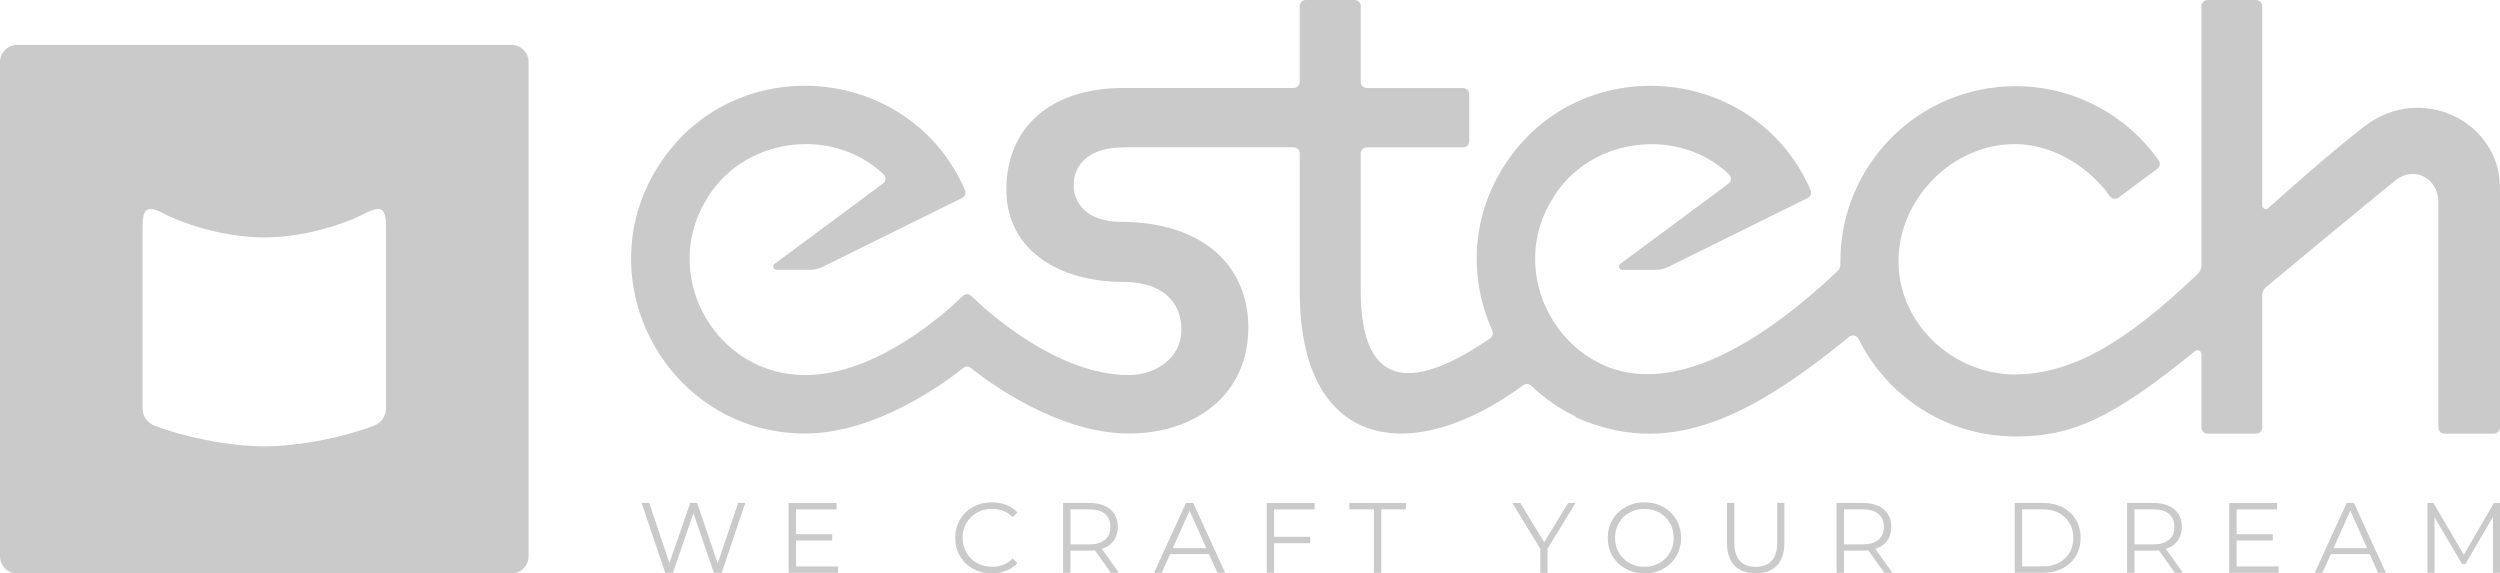 <?xml version="1.0" encoding="UTF-8"?><svg id="Calque_1" xmlns="http://www.w3.org/2000/svg" viewBox="0 0 871.42 199.87"><defs><style>.cls-1{fill:#cacaca;}</style></defs><path class="cls-1" d="M259.77,175.31l-8.21,24.35h-2.71l-7.13-20.77-7.17,20.77h-2.68l-8.21-24.35h2.64l7.03,20.94,7.27-20.94h2.4l7.17,21.05,7.13-21.05h2.47Z"/><path class="cls-1" d="M292.12,197.44v2.23h-17.22v-24.35h16.7v2.23h-14.12v8.66h12.59v2.19h-12.59v9.05h14.65Z"/><path class="cls-1" d="M339.17,198.27c-1.94-1.07-3.46-2.55-4.56-4.44s-1.65-4.01-1.65-6.35.55-4.46,1.65-6.35c1.1-1.89,2.63-3.37,4.58-4.44,1.95-1.07,4.13-1.6,6.54-1.6,1.81,0,3.48.3,5.01.9,1.53.6,2.83,1.48,3.9,2.64l-1.63,1.64c-1.9-1.93-4.3-2.89-7.2-2.89-1.93,0-3.68.44-5.25,1.32-1.58.88-2.81,2.09-3.7,3.62-.89,1.53-1.34,3.25-1.34,5.15s.45,3.62,1.34,5.15c.89,1.53,2.13,2.74,3.7,3.62,1.58.88,3.33,1.32,5.25,1.32,2.92,0,5.32-.97,7.2-2.92l1.63,1.64c-1.07,1.16-2.37,2.05-3.91,2.66-1.54.61-3.22.92-5.03.92-2.41,0-4.59-.53-6.52-1.6Z"/><path class="cls-1" d="M387.2,199.67l-5.57-7.83c-.63.07-1.27.1-1.95.1h-6.54v7.72h-2.57v-24.35h9.11c3.11,0,5.54.74,7.31,2.23,1.76,1.48,2.64,3.53,2.64,6.12,0,1.9-.48,3.51-1.44,4.82s-2.34,2.26-4.12,2.83l5.95,8.35h-2.82ZM385.15,188.15c1.27-1.07,1.91-2.56,1.91-4.49s-.64-3.48-1.91-4.54c-1.27-1.05-3.12-1.58-5.53-1.58h-6.47v12.21h6.47c2.41,0,4.26-.53,5.53-1.6Z"/><path class="cls-1" d="M421.43,193.16h-13.57l-2.92,6.51h-2.68l11.13-24.35h2.54l11.13,24.35h-2.71l-2.92-6.51ZM420.49,191.07l-5.84-13.08-5.84,13.08h11.69Z"/><path class="cls-1" d="M444.11,177.54v9.57h12.59v2.23h-12.59v10.33h-2.57v-24.35h16.7v2.23h-14.12Z"/><path class="cls-1" d="M478.9,177.54h-8.56v-2.23h19.69v2.23h-8.56v22.13h-2.57v-22.13Z"/><path class="cls-1" d="M539.43,191.25v8.42h-2.54v-8.42l-9.74-15.93h2.75l8.35,13.67,8.35-13.67h2.57l-9.74,15.93Z"/><path class="cls-1" d="M566.65,198.26c-1.96-1.08-3.49-2.56-4.59-4.44-1.1-1.88-1.65-3.99-1.65-6.33s.55-4.45,1.65-6.33c1.1-1.88,2.63-3.36,4.59-4.44,1.96-1.08,4.15-1.62,6.56-1.62s4.59.53,6.52,1.6c1.94,1.07,3.46,2.55,4.57,4.44,1.11,1.89,1.67,4.01,1.67,6.35s-.56,4.46-1.67,6.35c-1.11,1.89-2.64,3.37-4.57,4.44-1.94,1.07-4.11,1.6-6.52,1.6s-4.6-.54-6.56-1.62ZM578.43,196.27c1.55-.87,2.77-2.08,3.65-3.62s1.32-3.26,1.32-5.17-.44-3.62-1.32-5.17-2.1-2.75-3.65-3.62c-1.55-.87-3.29-1.3-5.22-1.3s-3.67.43-5.24,1.3c-1.57.87-2.8,2.08-3.69,3.62-.89,1.54-1.34,3.26-1.34,5.17s.45,3.62,1.34,5.17c.89,1.54,2.12,2.75,3.69,3.62,1.57.87,3.31,1.3,5.24,1.3s3.66-.43,5.22-1.3Z"/><path class="cls-1" d="M604.62,197.16c-1.76-1.81-2.64-4.44-2.64-7.9v-13.95h2.57v13.85c0,2.83.64,4.94,1.91,6.33,1.27,1.39,3.12,2.09,5.53,2.09s4.29-.7,5.57-2.09c1.28-1.39,1.91-3.5,1.91-6.33v-13.85h2.5v13.95c0,3.46-.88,6.09-2.63,7.9-1.75,1.81-4.2,2.71-7.36,2.71s-5.61-.9-7.38-2.71Z"/><path class="cls-1" d="M656.81,199.67l-5.57-7.83c-.63.07-1.27.1-1.95.1h-6.54v7.72h-2.57v-24.35h9.11c3.11,0,5.54.74,7.31,2.23,1.76,1.48,2.64,3.53,2.64,6.12,0,1.9-.48,3.51-1.44,4.82-.96,1.31-2.34,2.26-4.12,2.83l5.95,8.35h-2.82ZM654.76,188.15c1.27-1.07,1.91-2.56,1.91-4.49s-.64-3.48-1.91-4.54c-1.27-1.05-3.12-1.58-5.53-1.58h-6.47v12.21h6.47c2.41,0,4.26-.53,5.53-1.6Z"/><path class="cls-1" d="M702.28,175.31h9.91c2.57,0,4.85.52,6.82,1.55,1.97,1.03,3.5,2.47,4.59,4.31,1.09,1.84,1.63,3.95,1.63,6.31s-.55,4.47-1.63,6.31c-1.09,1.84-2.62,3.28-4.59,4.31-1.97,1.03-4.24,1.55-6.82,1.55h-9.91v-24.35ZM712.05,197.44c2.13,0,4-.42,5.6-1.27,1.6-.85,2.84-2.02,3.72-3.51.88-1.5,1.32-3.22,1.32-5.17s-.44-3.67-1.32-5.17c-.88-1.5-2.12-2.67-3.72-3.51-1.6-.85-3.47-1.27-5.6-1.27h-7.2v19.9h7.2Z"/><path class="cls-1" d="M758.08,199.67l-5.57-7.83c-.63.07-1.27.1-1.95.1h-6.54v7.72h-2.57v-24.35h9.11c3.11,0,5.54.74,7.31,2.23,1.76,1.48,2.64,3.53,2.64,6.12,0,1.9-.48,3.51-1.44,4.82-.96,1.31-2.34,2.26-4.12,2.83l5.95,8.35h-2.82ZM756.02,188.15c1.27-1.07,1.91-2.56,1.91-4.49s-.64-3.48-1.91-4.54c-1.27-1.05-3.12-1.58-5.53-1.58h-6.47v12.21h6.47c2.41,0,4.26-.53,5.53-1.6Z"/><path class="cls-1" d="M794.26,197.44v2.23h-17.22v-24.35h16.7v2.23h-14.12v8.66h12.59v2.19h-12.59v9.05h14.65Z"/><path class="cls-1" d="M826.02,193.16h-13.57l-2.92,6.51h-2.68l11.13-24.35h2.54l11.13,24.35h-2.71l-2.92-6.51ZM825.08,191.07l-5.84-13.08-5.84,13.08h11.69Z"/><path class="cls-1" d="M871.42,175.31v24.35h-2.47v-19.48l-9.57,16.39h-1.22l-9.57-16.28v19.38h-2.47v-24.35h2.12l10.58,18.05,10.47-18.05h2.12Z"/><path class="cls-1" d="M824.02,44.13c-11.75,9.11-27.68,23.3-33.36,28.41-.82.74-2.12.15-2.12-.95V2.14c0-1.18-.96-2.14-2.14-2.14h-16.91c-1.18,0-2.14.96-2.14,2.14v90.42c0,1.11-.46,2.17-1.26,2.93-25.17,23.83-43.22,34.68-63.54,35.05-21.8,0-40.8-17.67-40.8-39.46s18.76-40.85,40.56-40.85c13.49,0,26.1,8.24,33.15,18.19.68.96,2.01,1.18,2.96.48,3.3-2.45,10.37-7.71,13.57-10.08.92-.68,1.13-1.97.47-2.9-11.05-15.66-29.29-25.88-49.91-25.88-33.72,0-61.05,27.33-61.05,61.05,0,.35,0,.7.01,1.05.02.88-.32,1.72-.96,2.33-33.06,31.15-59.68,40.79-79.18,33.79-3.93-1.46-7.52-3.52-10.71-6.04-.07-.05-.13-.1-.2-.15-.41-.33-.81-.69-1.21-1.03-.3-.26-.6-.51-.89-.78-13.17-12.16-17.97-32.74-7.74-50.09,12.4-22.07,43.75-26.66,62.06-9.43.98.92.9,2.5-.18,3.29l-37.68,27.92c-.91.67-.43,2.12.7,2.12h11.58c1.53,0,3.04-.35,4.41-1.03l48.58-24c1.02-.5,1.48-1.72,1.03-2.76-19.19-44.28-80.86-49.37-106.88-8.38-11.79,18.46-11.98,39.73-4.07,57.3.44.98.12,2.13-.76,2.73-25.29,17.36-45.1,19.57-45.1-16.72v-47.71c0-1.18.96-2.14,2.14-2.14h33.54c1.18,0,2.14-.96,2.14-2.14v-16.39c0-1.18-.96-2.14-2.14-2.14h-33.54c-1.18,0-2.14-.96-2.14-2.14V2.14c0-1.18-.96-2.14-2.14-2.14h-16.99c-1.18,0-2.14.96-2.14,2.14v26.39c0,1.18-.96,2.14-2.14,2.14h-59.42c-24.85,0-40.69,13.35-40.69,35.51,0,20.39,17.59,32.07,40.69,32.07,13.45,0,20.32,6.75,20.32,16.71s-9.07,15.77-18.3,15.77c-24.88,0-49.01-21.81-54.99-27.61-.79-.76-2.03-.76-2.82,0-5.98,5.81-30.11,27.61-54.99,27.61-30.92.13-50.48-34.03-34.82-60.59,12.4-22.07,43.75-26.66,62.06-9.43.98.92.9,2.5-.18,3.29l-37.76,27.98c-.88.66-.42,2.06.68,2.06h11.73c1.49,0,2.96-.34,4.3-1l48.63-24.02c1.02-.5,1.48-1.72,1.03-2.76-19.19-44.28-80.86-49.37-106.88-8.38-25.54,39.99,3.26,93.24,51.21,93.23,24.95,0,49.31-18.23,55.11-22.87.76-.61,1.83-.61,2.59,0,5.79,4.64,30.16,22.87,55.11,22.87,22.99,0,41.62-13.44,41.62-36.94,0-21.5-15.87-36.83-44.43-36.83-11.39,0-16.45-6.17-16.45-12.76,0-7.58,5.82-13.2,17.24-13.2v-.04h59.42c1.18,0,2.14.96,2.14,2.14v48.1c0,55.3,38.82,61.39,77.95,32.67.84-.62,2-.53,2.75.19,4.52,4.34,9.74,8,15.54,10.78v.23c30.91,13.73,58.52,2.1,95.24-28.04,1.07-.88,2.68-.53,3.29.71,9.97,20.15,30.73,34.01,54.73,34.01,19.37,0,33.05-5.77,62.57-29.73.89-.73,2.23-.09,2.23,1.06v25.56c0,1.18.96,2.14,2.14,2.14h16.91c1.18,0,2.14-.96,2.14-2.14v-46.16c0-1.05.47-2.05,1.27-2.72,5.6-4.66,28.49-23.68,44.99-37.13,6.82-5.55,15.14-.69,15.14,7.4v78.62c0,1.18.96,2.14,2.14,2.14h17.19c1.18,0,2.14-.96,2.14-2.14v-83.02c.42-23.42-27.3-37.45-47.4-21.86Z"/><path class="cls-1" d="M178.24,15.63H6c-3.31,0-6,2.68-6,6v172.25c0,3.31,2.68,6,6,6h172.25c3.31,0,6-2.68,6-6V21.63c0-3.31-2.68-6-6-6ZM130.52,148.3c-9.26,3.69-25.39,7.27-38.4,7.27-13.02,0-29.15-3.58-38.4-7.27-2.43-.97-4.02-3.32-4.02-5.94v-63.31c0-6.11,1.32-7.7,7.07-4.77,9.59,4.89,23.33,8.48,35.35,8.48,12.03,0,25.77-3.59,35.35-8.48,5.75-2.93,7.07-1.34,7.07,4.77v63.31c0,2.62-1.59,4.97-4.02,5.94Z"/></svg>
